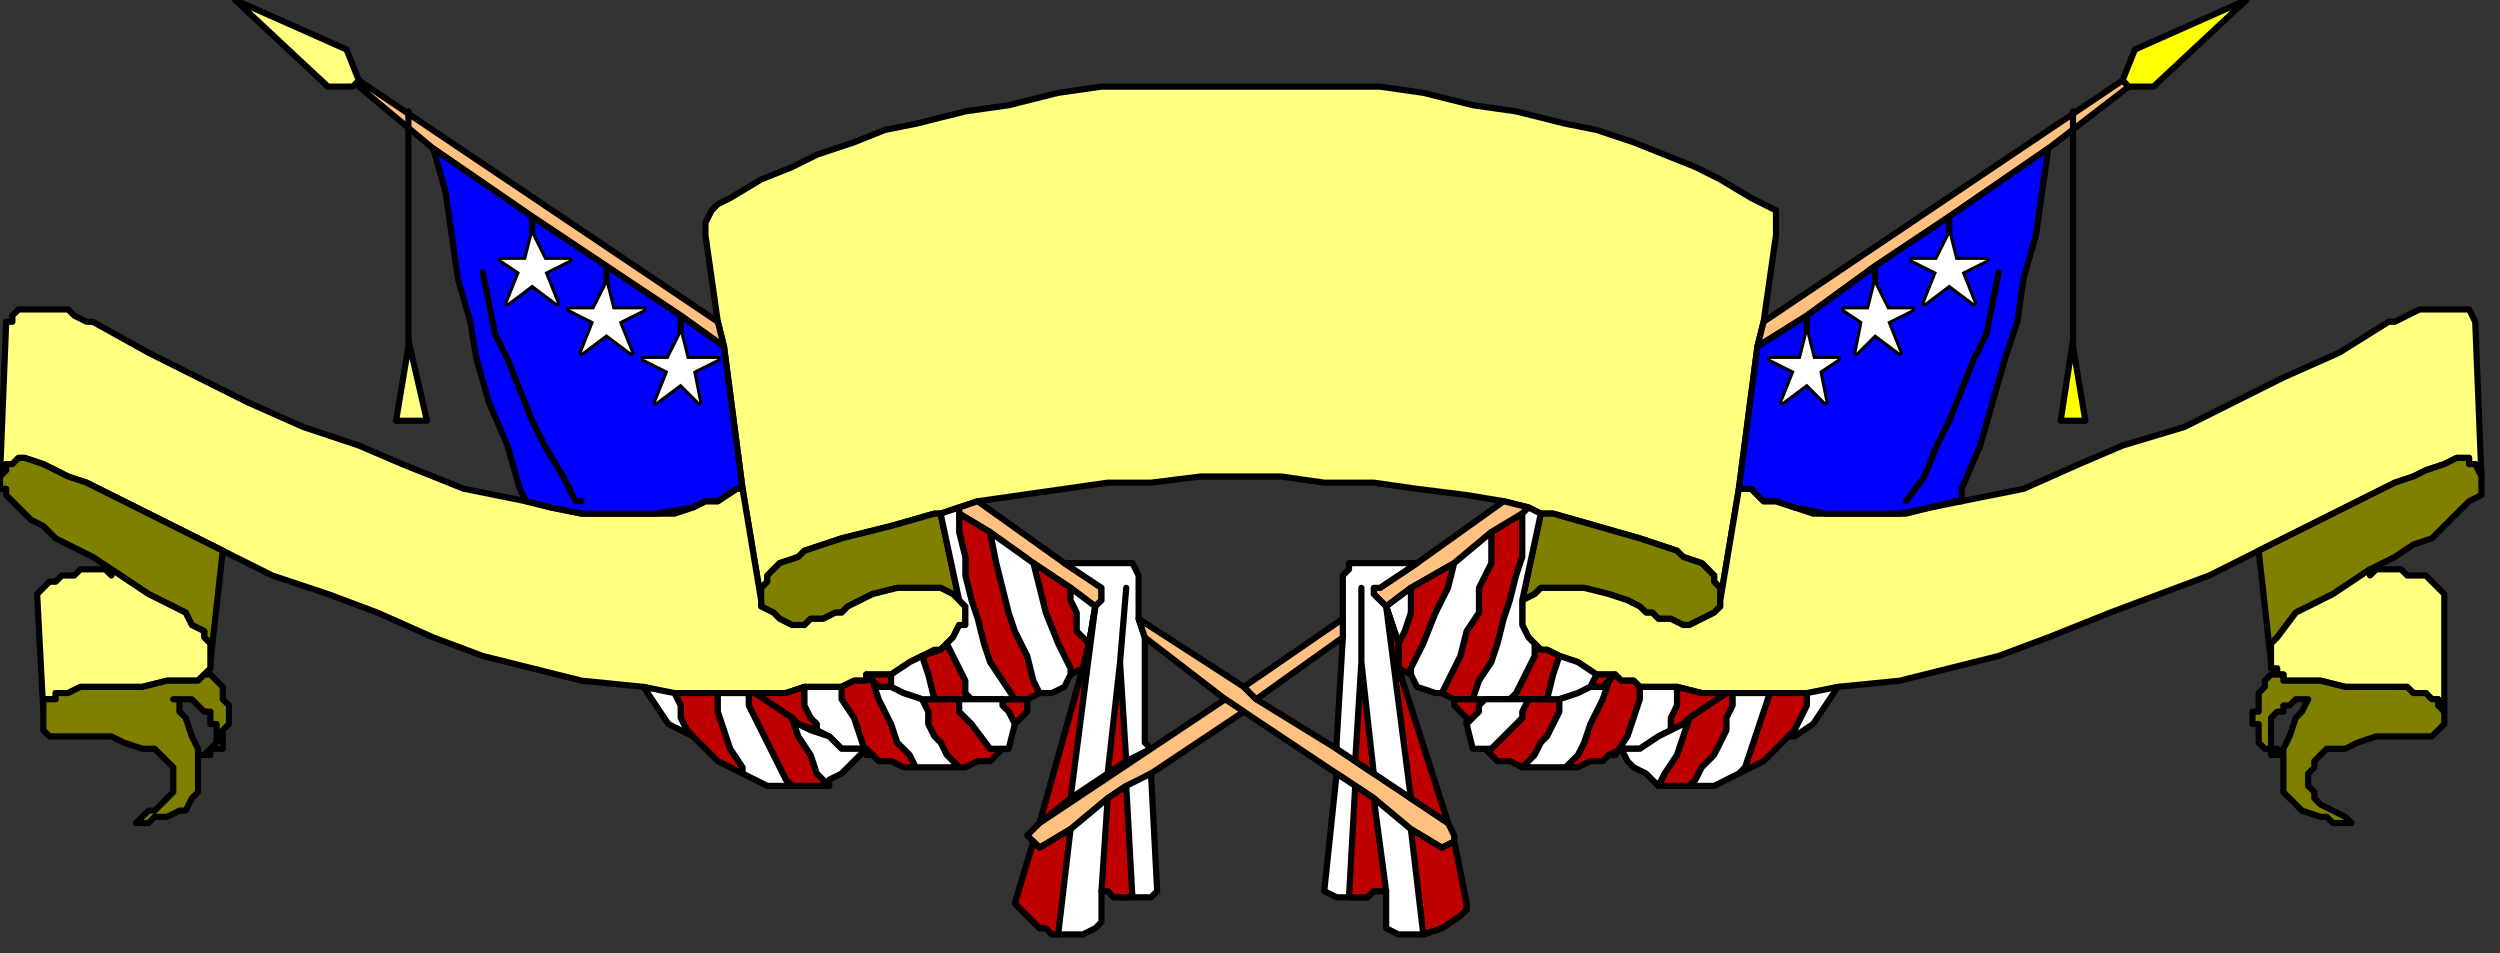 <?xml version="1.0" encoding="UTF-8" standalone="no"?>
<svg
   xmlns:dc="http://purl.org/dc/elements/1.1/"
   xmlns:cc="http://creativecommons.org/ns#"
   xmlns:rdf="http://www.w3.org/1999/02/22-rdf-syntax-ns#"
   xmlns:svg="http://www.w3.org/2000/svg"
   xmlns="http://www.w3.org/2000/svg"
   xmlns:sodipodi="http://sodipodi.sourceforge.net/DTD/sodipodi-0.dtd"
   xmlns:inkscape="http://www.inkscape.org/namespaces/inkscape"
   version="1.0"
   width="106.892mm"
   height="40.746mm"
   id="svg177"
   sodipodi:docname="BANNR007.WMF">
  <rect width="100%" height="100%" fill="#333333" stroke="none"/>
  <sodipodi:namedview
     pagecolor="#ffffff"
     bordercolor="#666666"
     borderopacity="1"
     objecttolerance="10"
     gridtolerance="10"
     guidetolerance="10"
     inkscape:pageopacity="0"
     inkscape:pageshadow="2"
     inkscape:window-width="640"
     inkscape:window-height="480"
     id="namedview179" />
  <defs
     id="defs3">
    <pattern
       id="WMFhbasepattern"
       patternUnits="userSpaceOnUse"
       width="6"
       height="6"
       x="0"
       y="0" />
  </defs>
  <path
     style="fill:#ffff80;fill-rule:evenodd;fill-opacity:1;stroke:#000000;stroke-width:1px;stroke-linecap:round;stroke-linejoin:round;stroke-miterlimit:4;stroke-dasharray:none;stroke-opacity:1;"
     d="  M 207,14   L 215,14   L 223,14   L 230,15   L 238,17   L 245,18   L 253,20   L 258,21   L 264,23   L 269,25   L 274,27   L 278,29   L 283,32   L 285,33   L 287,34   L 287,36   L 287,37   L 287,38   L 285,52   L 284,56   L 281,79   L 278,97   L 278,95   L 277,94   L 277,93   L 275,91   L 272,90   L 271,89   L 265,87   L 258,85   L 251,83   L 249,83   L 247,82   L 243,81   L 237,80   L 229,79   L 222,78   L 214,78   L 207,77   L 194,77   L 186,78   L 179,78   L 172,79   L 165,80   L 158,81   L 155,82   L 152,83   L 151,83   L 144,85   L 136,87   L 130,89   L 129,90   L 126,91   L 124,93   L 124,94   L 123,95   L 123,96   L 123,97   L 120,79   L 117,56   L 116,52   L 114,38   L 114,37   L 114,36   L 115,34   L 116,33   L 118,32   L 123,29   L 128,27   L 132,25   L 138,23   L 143,21   L 148,20   L 156,18   L 163,17   L 171,15   L 178,14   L 186,14   L 193,14   L 207,14  z "
     id="path5" />
  <path
     style="fill:#808000;fill-rule:evenodd;fill-opacity:1;stroke:#000000;stroke-width:1px;stroke-linecap:round;stroke-linejoin:round;stroke-miterlimit:4;stroke-dasharray:none;stroke-opacity:1;"
     d="  M 155,97   L 152,83   L 151,83   L 144,85   L 136,87   L 130,89   L 129,90   L 126,91   L 124,93   L 124,94   L 123,95   L 123,96   L 123,97   L 123,98   L 125,99   L 126,100   L 126,100   L 128,101   L 130,101   L 131,100   L 133,100   L 135,99   L 136,99   L 137,98   L 139,97   L 141,96   L 145,95   L 149,95   L 150,95   L 152,95   L 154,96   L 155,97   L 155,97  z "
     id="path7" />
  <path
     style="fill:#808000;fill-rule:evenodd;fill-opacity:1;stroke:#000000;stroke-width:1px;stroke-linecap:round;stroke-linejoin:round;stroke-miterlimit:4;stroke-dasharray:none;stroke-opacity:1;"
     d="  M 246,97   L 249,83   L 251,83   L 258,85   L 265,87   L 271,89   L 272,90   L 275,91   L 277,93   L 277,94   L 278,95   L 278,97   L 278,98   L 277,99   L 277,99   L 275,100   L 275,100   L 273,101   L 272,101   L 270,100   L 268,100   L 267,99   L 266,99   L 265,98   L 263,97   L 260,96   L 256,95   L 252,95   L 251,95   L 249,95   L 248,96   L 246,97  z "
     id="path9" />
  <path
     style="fill:#ffff80;fill-rule:evenodd;fill-opacity:1;stroke:#000000;stroke-width:1px;stroke-linecap:round;stroke-linejoin:round;stroke-miterlimit:4;stroke-dasharray:none;stroke-opacity:1;"
     d="  M 1,76   L 1,75   L 2,75   L 3,74   L 4,74   L 7,75   L 9,76   L 11,77   L 14,78   L 36,89   L 44,93   L 53,96   L 61,99   L 70,103   L 78,106   L 86,108   L 94,110   L 104,111   L 108,112   L 112,112   L 122,112   L 127,112   L 130,111   L 136,111   L 138,110   L 140,110   L 140,109   L 142,109   L 144,109   L 147,107   L 149,106   L 151,105   L 152,105   L 152,105   L 154,103   L 155,101   L 156,101   L 156,98   L 155,97   L 155,97   L 154,96   L 152,95   L 150,95   L 149,95   L 145,95   L 141,96   L 139,97   L 137,98   L 136,99   L 135,99   L 133,100   L 131,100   L 130,101   L 128,101   L 126,100   L 126,100   L 125,99   L 123,98   L 123,97   L 120,79   L 119,79   L 116,81   L 114,81   L 112,82   L 109,83   L 94,83   L 89,82   L 85,81   L 75,79   L 65,75   L 58,72   L 49,69   L 40,65   L 32,61   L 24,57   L 15,52   L 14,52   L 12,51   L 11,50   L 9,50   L 3,50   L 3,50   L 2,51   L 2,52   L 1,52   L 0,77   L 1,76  z "
     id="path11" />
  <path
     style="fill:#ffff80;fill-rule:evenodd;fill-opacity:1;stroke:#000000;stroke-width:1px;stroke-linecap:round;stroke-linejoin:round;stroke-miterlimit:4;stroke-dasharray:none;stroke-opacity:1;"
     d="  M 401,76   L 400,75   L 399,75   L 399,74   L 397,74   L 395,75   L 392,76   L 390,77   L 387,78   L 365,89   L 357,93   L 349,96   L 341,99   L 331,103   L 323,106   L 315,108   L 307,110   L 297,111   L 293,112   L 290,112   L 279,112   L 275,112   L 271,111   L 265,111   L 264,110   L 262,110   L 261,109   L 259,109   L 258,109   L 255,107   L 252,106   L 250,105   L 250,105   L 249,105   L 247,103   L 246,101   L 246,101   L 246,98   L 246,97   L 248,96   L 249,95   L 251,95   L 252,95   L 256,95   L 260,96   L 263,97   L 265,98   L 266,99   L 267,99   L 268,100   L 270,100   L 272,101   L 273,101   L 275,100   L 275,100   L 277,99   L 277,99   L 278,98   L 278,97   L 281,79   L 283,79   L 285,81   L 287,81   L 290,82   L 293,83   L 308,83   L 312,82   L 317,81   L 327,79   L 336,75   L 343,72   L 353,69   L 361,65   L 369,61   L 378,57   L 386,52   L 387,52   L 389,51   L 391,50   L 393,50   L 398,50   L 399,50   L 400,52   L 400,52   L 401,77   L 401,76  z "
     id="path13" />
  <path
     style="fill:#808000;fill-rule:evenodd;fill-opacity:1;stroke:#000000;stroke-width:1px;stroke-linecap:round;stroke-linejoin:round;stroke-miterlimit:4;stroke-dasharray:none;stroke-opacity:1;"
     d="  M 36,89   L 14,78   L 11,77   L 9,76   L 7,75   L 4,74   L 3,74   L 2,75   L 1,75   L 1,76   L 0,77   L 0,79   L 1,79   L 1,80   L 2,81   L 4,83   L 5,84   L 7,85   L 9,87   L 11,88   L 15,90   L 18,92   L 24,96   L 30,99   L 31,101   L 33,102   L 33,103   L 34,104   L 34,107   L 36,89  z "
     id="path15" />
  <path
     style="fill:#808000;fill-rule:evenodd;fill-opacity:1;stroke:#000000;stroke-width:1px;stroke-linecap:round;stroke-linejoin:round;stroke-miterlimit:4;stroke-dasharray:none;stroke-opacity:1;"
     d="  M 365,89   L 387,78   L 390,77   L 392,76   L 395,75   L 397,74   L 399,74   L 399,75   L 400,75   L 401,77   L 401,79   L 401,79   L 401,80   L 399,81   L 397,83   L 396,84   L 395,85   L 393,87   L 390,88   L 387,90   L 383,92   L 377,96   L 371,99   L 368,103   L 368,103   L 367,104   L 367,107   L 365,89  z "
     id="path17" />
  <path
     style="fill:#ffff80;fill-rule:evenodd;fill-opacity:1;stroke:#000000;stroke-width:1px;stroke-linecap:round;stroke-linejoin:round;stroke-miterlimit:4;stroke-dasharray:none;stroke-opacity:1;"
     d="  M 34,107   L 34,104   L 33,103   L 33,102   L 31,101   L 30,99   L 24,96   L 18,92   L 18,93   L 17,92   L 16,92   L 15,92   L 13,92   L 12,93   L 11,93   L 10,93   L 9,94   L 8,94   L 7,95   L 7,95   L 6,96   L 7,115   L 7,115   L 7,114   L 7,113   L 8,113   L 9,113   L 9,112   L 11,112   L 13,111   L 15,111   L 17,111   L 23,111   L 27,110   L 31,110   L 31,110   L 32,110   L 33,109   L 33,109   L 34,108   L 34,108   L 34,107  z "
     id="path19" />
  <path
     style="fill:#ffff80;fill-rule:evenodd;fill-opacity:1;stroke:#000000;stroke-width:1px;stroke-linecap:round;stroke-linejoin:round;stroke-miterlimit:4;stroke-dasharray:none;stroke-opacity:1;"
     d="  M 367,107   L 367,104   L 368,103   L 368,103   L 371,99   L 377,96   L 383,92   L 383,93   L 384,92   L 385,92   L 387,92   L 388,92   L 389,93   L 391,93   L 392,93   L 393,94   L 393,94   L 395,96   L 395,96   L 395,115   L 395,115   L 394,114   L 394,113   L 393,113   L 393,113   L 392,112   L 390,112   L 389,111   L 387,111   L 385,111   L 379,111   L 375,110   L 371,110   L 370,110   L 369,110   L 369,109   L 368,109   L 368,108   L 367,108   L 367,107  z "
     id="path21" />
  <path
     style="fill:#808000;fill-rule:evenodd;fill-opacity:1;stroke:#000000;stroke-width:1px;stroke-linecap:round;stroke-linejoin:round;stroke-miterlimit:4;stroke-dasharray:none;stroke-opacity:1;"
     d="  M 7,115   L 7,115   L 7,114   L 7,113   L 8,113   L 9,113   L 9,112   L 11,112   L 13,111   L 15,111   L 17,111   L 23,111   L 27,110   L 31,110   L 31,110   L 32,110   L 33,109   L 33,109   L 33,109   L 34,109   L 34,109   L 35,110   L 36,111   L 36,112   L 36,113   L 37,114   L 37,117   L 36,118   L 36,119   L 36,120   L 36,121   L 35,121   L 34,121   L 34,122   L 33,122   L 32,122   L 33,122   L 34,121   L 34,121   L 35,120   L 35,117   L 34,117   L 34,116   L 34,115   L 33,115   L 32,114   L 32,114   L 31,113   L 30,113   L 28,113   L 29,113   L 29,115   L 30,116   L 31,119   L 32,121   L 32,122   L 32,123   L 32,127   L 32,127   L 32,128   L 31,129   L 31,129   L 30,131   L 29,131   L 27,132   L 25,132   L 24,133   L 22,133   L 23,132   L 24,131   L 25,131   L 26,130   L 28,128   L 28,127   L 28,127   L 28,125   L 28,125   L 28,125   L 28,124   L 27,123   L 26,122   L 25,121   L 23,121   L 20,120   L 18,119   L 15,119   L 9,119   L 9,119   L 8,119   L 7,118   L 7,118   L 7,117   L 7,115  z "
     id="path23" />
  <path
     style="fill:#808000;fill-rule:evenodd;fill-opacity:1;stroke:#000000;stroke-width:1px;stroke-linecap:round;stroke-linejoin:round;stroke-miterlimit:4;stroke-dasharray:none;stroke-opacity:1;"
     d="  M 395,115   L 395,115   L 394,114   L 394,113   L 393,113   L 393,113   L 392,112   L 390,112   L 389,111   L 387,111   L 385,111   L 379,111   L 375,110   L 371,110   L 370,110   L 369,110   L 369,109   L 368,109   L 367,109   L 366,110   L 366,111   L 365,112   L 365,113   L 365,115   L 364,115   L 364,117   L 365,117   L 365,118   L 365,119   L 365,120   L 366,121   L 366,121   L 367,121   L 367,122   L 368,122   L 369,122   L 369,122   L 368,121   L 367,121   L 367,120   L 367,117   L 367,117   L 367,116   L 368,115   L 369,115   L 369,114   L 370,114   L 371,113   L 371,113   L 373,113   L 373,113   L 372,115   L 371,116   L 370,119   L 369,121   L 369,128   L 370,129   L 372,131   L 375,132   L 376,132   L 377,133   L 380,133   L 379,132   L 377,131   L 377,131   L 375,130   L 374,129   L 374,128   L 373,127   L 373,125   L 374,124   L 374,123   L 375,122   L 376,121   L 377,121   L 379,121   L 381,120   L 384,119   L 386,119   L 392,119   L 393,119   L 393,119   L 394,118   L 395,117   L 395,115  z "
     id="path25" />
  <path
     style="fill:#ffff80;fill-rule:evenodd;fill-opacity:1;stroke:#000000;stroke-width:1px;stroke-linecap:round;stroke-linejoin:round;stroke-miterlimit:4;stroke-dasharray:none;stroke-opacity:1;"
     d="  M 57,14   L 53,14   L 38,0   L 56,8   L 58,13   L 57,14  z "
     id="path27" />
  <path
     style="fill:#ffc080;fill-rule:evenodd;fill-opacity:1;stroke:#000000;stroke-width:1px;stroke-linecap:round;stroke-linejoin:round;stroke-miterlimit:4;stroke-dasharray:none;stroke-opacity:1;"
     d="  M 116,52   L 58,13   L 58,14   L 70,24   L 86,35   L 98,43   L 110,51   L 117,56   L 116,52  z "
     id="path29" />
  <path
     style="fill:none;stroke:#000000;stroke-width:1px;stroke-linecap:round;stroke-linejoin:round;stroke-miterlimit:4;stroke-dasharray:none;stroke-opacity:1;"
     d="  M 66,55   L 66,18  "
     id="path31" />
  <path
     style="fill:#ffff80;fill-rule:evenodd;fill-opacity:1;stroke:#000000;stroke-width:1px;stroke-linecap:round;stroke-linejoin:round;stroke-miterlimit:4;stroke-dasharray:none;stroke-opacity:1;"
     d="  M 66,55   L 69,68   L 64,68   L 66,56   L 66,55  z "
     id="path33" />
  <path
     style="fill:#0000ff;fill-rule:evenodd;fill-opacity:1;stroke:#000000;stroke-width:1px;stroke-linecap:round;stroke-linejoin:round;stroke-miterlimit:4;stroke-dasharray:none;stroke-opacity:1;"
     d="  M 117,56   L 110,51   L 110,54   L 111,58   L 116,58   L 112,60   L 113,65   L 110,62   L 106,65   L 108,60   L 104,58   L 108,58   L 110,54   L 110,51   L 98,43   L 98,46   L 99,50   L 104,50   L 100,52   L 102,57   L 98,54   L 94,57   L 96,52   L 92,50   L 96,50   L 98,46   L 98,43   L 86,35   L 86,38   L 88,42   L 92,42   L 88,44   L 90,49   L 86,46   L 82,49   L 84,44   L 81,42   L 85,42   L 86,38   L 86,35   L 70,24   L 72,31   L 73,38   L 74,45   L 76,52   L 77,58   L 79,65   L 82,72   L 84,79   L 85,81   L 85,81   L 89,82   L 94,83   L 106,83   L 112,82   L 114,81   L 116,81   L 119,79   L 120,79   L 117,56  z "
     id="path35" />
  <path
     style="fill:none;stroke:#000000;stroke-width:1px;stroke-linecap:round;stroke-linejoin:round;stroke-miterlimit:4;stroke-dasharray:none;stroke-opacity:1;"
     d="  M 78,44   L 79,49   L 80,54   L 82,58   L 84,63   L 86,68   L 88,72   L 91,77   L 93,81   L 94,81  "
     id="path37" />
  <path
     style="fill:#ffffff;fill-rule:evenodd;fill-opacity:1;stroke:none;"
     d="  M 110,62   L 113,65   L 112,60   L 116,58   L 111,58   L 110,54   L 108,58   L 104,58   L 108,60   L 106,65   L 110,62  z "
     id="path39" />
  <path
     style="fill:#ffffff;fill-rule:evenodd;fill-opacity:1;stroke:none;"
     d="  M 98,54   L 102,57   L 100,52   L 104,50   L 99,50   L 98,46   L 96,50   L 92,50   L 96,52   L 94,57   L 98,54  z "
     id="path41" />
  <path
     style="fill:#ffffff;fill-rule:evenodd;fill-opacity:1;stroke:none;"
     d="  M 86,46   L 90,49   L 88,44   L 92,42   L 88,42   L 86,38   L 85,42   L 81,42   L 84,44   L 82,49   L 86,46  z "
     id="path43" />
  <path
     style="fill:#ffc080;fill-rule:evenodd;fill-opacity:1;stroke:#000000;stroke-width:1px;stroke-linecap:round;stroke-linejoin:round;stroke-miterlimit:4;stroke-dasharray:none;stroke-opacity:1;"
     d="  M 178,95   L 172,91   L 158,81   L 155,82   L 155,83   L 160,86   L 167,91   L 173,95   L 177,98   L 178,97   L 178,95  z "
     id="path45" />
  <path
     style="fill:#bf0000;fill-rule:evenodd;fill-opacity:1;stroke:#000000;stroke-width:1px;stroke-linecap:round;stroke-linejoin:round;stroke-miterlimit:4;stroke-dasharray:none;stroke-opacity:1;"
     d="  M 167,91   L 168,95   L 169,99   L 171,104   L 173,108   L 173,109   L 175,108   L 176,104   L 174,102   L 174,99   L 173,97   L 173,95   L 167,91  z "
     id="path47" />
  <path
     style="fill:#bf0000;fill-rule:evenodd;fill-opacity:1;stroke:#000000;stroke-width:1px;stroke-linecap:round;stroke-linejoin:round;stroke-miterlimit:4;stroke-dasharray:none;stroke-opacity:1;"
     d="  M 162,110   L 160,107   L 159,104   L 158,100   L 157,97   L 156,93   L 156,90   L 155,86   L 155,83   L 160,86   L 161,91   L 162,95   L 163,99   L 164,102   L 166,106   L 167,110   L 168,112   L 166,113   L 164,113   L 162,110  z "
     id="path49" />
  <path
     style="fill:#bf0000;fill-rule:evenodd;fill-opacity:1;stroke:#000000;stroke-width:1px;stroke-linecap:round;stroke-linejoin:round;stroke-miterlimit:4;stroke-dasharray:none;stroke-opacity:1;"
     d="  M 153,104   L 152,105   L 152,105   L 149,106   L 150,109   L 151,113   L 152,113   L 157,113   L 156,112   L 156,110   L 155,108   L 154,106   L 153,104  z "
     id="path51" />
  <path
     style="fill:#bf0000;fill-rule:evenodd;fill-opacity:1;stroke:#000000;stroke-width:1px;stroke-linecap:round;stroke-linejoin:round;stroke-miterlimit:4;stroke-dasharray:none;stroke-opacity:1;"
     d="  M 144,111   L 142,111   L 141,110   L 140,109   L 142,109   L 144,109   L 144,111  z "
     id="path53" />
  <path
     style="fill:#bf0000;fill-rule:evenodd;fill-opacity:1;stroke:#000000;stroke-width:1px;stroke-linecap:round;stroke-linejoin:round;stroke-miterlimit:4;stroke-dasharray:none;stroke-opacity:1;"
     d="  M 155,124   L 153,122   L 152,120   L 151,119   L 150,117   L 150,115   L 149,113   L 151,113   L 152,113   L 155,113   L 155,115   L 156,116   L 157,117   L 160,121   L 162,121   L 161,122   L 160,123   L 158,123   L 156,124   L 155,124  z "
     id="path55" />
  <path
     style="fill:#bf0000;fill-rule:evenodd;fill-opacity:1;stroke:#000000;stroke-width:1px;stroke-linecap:round;stroke-linejoin:round;stroke-miterlimit:4;stroke-dasharray:none;stroke-opacity:1;"
     d="  M 141,122   L 142,123   L 144,123   L 146,124   L 148,124   L 147,122   L 145,120   L 144,117   L 143,115   L 142,113   L 141,110   L 140,109   L 140,110   L 138,110   L 136,111   L 136,113   L 138,116   L 139,119   L 140,122   L 141,122  z "
     id="path57" />
  <path
     style="fill:#bf0000;fill-rule:evenodd;fill-opacity:1;stroke:#000000;stroke-width:1px;stroke-linecap:round;stroke-linejoin:round;stroke-miterlimit:4;stroke-dasharray:none;stroke-opacity:1;"
     d="  M 132,118   L 129,117   L 128,116   L 122,112   L 127,112   L 130,111   L 130,114   L 131,116   L 132,117   L 132,118  z "
     id="path59" />
  <path
     style="fill:#bf0000;fill-rule:evenodd;fill-opacity:1;stroke:#000000;stroke-width:1px;stroke-linecap:round;stroke-linejoin:round;stroke-miterlimit:4;stroke-dasharray:none;stroke-opacity:1;"
     d="  M 134,127   L 133,127   L 128,127   L 127,126   L 126,124   L 125,122   L 124,120   L 123,118   L 122,116   L 121,114   L 121,112   L 122,112   L 128,116   L 129,119   L 131,122   L 132,125   L 134,127  z "
     id="path61" />
  <path
     style="fill:#bf0000;fill-rule:evenodd;fill-opacity:1;stroke:#000000;stroke-width:1px;stroke-linecap:round;stroke-linejoin:round;stroke-miterlimit:4;stroke-dasharray:none;stroke-opacity:1;"
     d="  M 109,112   L 110,114   L 110,116   L 111,118   L 112,119   L 116,123   L 120,125   L 120,124   L 118,121   L 116,115   L 116,112   L 109,112  z "
     id="path63" />
  <path
     style="fill:#bf0000;fill-rule:evenodd;fill-opacity:1;stroke:#000000;stroke-width:1px;stroke-linecap:round;stroke-linejoin:round;stroke-miterlimit:4;stroke-dasharray:none;stroke-opacity:1;"
     d="  M 166,113   L 164,113   L 162,113   L 162,114   L 163,115   L 164,117   L 164,117   L 165,116   L 166,115   L 166,114   L 166,113  z "
     id="path65" />
  <path
     style="fill:#ffffff;fill-rule:evenodd;fill-opacity:1;stroke:#000000;stroke-width:1px;stroke-linecap:round;stroke-linejoin:round;stroke-miterlimit:4;stroke-dasharray:none;stroke-opacity:1;"
     d="  M 176,104   L 177,98   L 173,95   L 173,97   L 174,99   L 174,102   L 176,104  z "
     id="path67" />
  <path
     style="fill:#ffffff;fill-rule:evenodd;fill-opacity:1;stroke:#000000;stroke-width:1px;stroke-linecap:round;stroke-linejoin:round;stroke-miterlimit:4;stroke-dasharray:none;stroke-opacity:1;"
     d="  M 168,112   L 170,112   L 172,111   L 173,109   L 173,108   L 171,104   L 169,99   L 168,95   L 167,91   L 160,86   L 161,91   L 162,95   L 163,99   L 164,102   L 166,106   L 167,110   L 168,112  z "
     id="path69" />
  <path
     style="fill:#ffffff;fill-rule:evenodd;fill-opacity:1;stroke:#000000;stroke-width:1px;stroke-linecap:round;stroke-linejoin:round;stroke-miterlimit:4;stroke-dasharray:none;stroke-opacity:1;"
     d="  M 153,104   L 154,103   L 155,101   L 156,101   L 156,98   L 155,97   L 152,83   L 155,82   L 155,86   L 156,90   L 156,93   L 157,97   L 158,100   L 159,104   L 160,107   L 162,110   L 164,113   L 162,113   L 157,113   L 156,112   L 156,110   L 155,108   L 154,106   L 153,104  z "
     id="path71" />
  <path
     style="fill:#ffffff;fill-rule:evenodd;fill-opacity:1;stroke:#000000;stroke-width:1px;stroke-linecap:round;stroke-linejoin:round;stroke-miterlimit:4;stroke-dasharray:none;stroke-opacity:1;"
     d="  M 149,113   L 146,112   L 144,111   L 144,109   L 147,107   L 149,106   L 150,109   L 151,113   L 149,113  z "
     id="path73" />
  <path
     style="fill:#ffffff;fill-rule:evenodd;fill-opacity:1;stroke:#000000;stroke-width:1px;stroke-linecap:round;stroke-linejoin:round;stroke-miterlimit:4;stroke-dasharray:none;stroke-opacity:1;"
     d="  M 162,121   L 160,121   L 157,117   L 156,116   L 155,115   L 155,113   L 162,113   L 162,114   L 163,115   L 164,117   L 164,117   L 163,121   L 162,121  z "
     id="path75" />
  <path
     style="fill:#ffffff;fill-rule:evenodd;fill-opacity:1;stroke:#000000;stroke-width:1px;stroke-linecap:round;stroke-linejoin:round;stroke-miterlimit:4;stroke-dasharray:none;stroke-opacity:1;"
     d="  M 147,122   L 145,120   L 144,117   L 143,115   L 142,113   L 141,110   L 142,111   L 144,111   L 146,112   L 149,113   L 150,115   L 150,117   L 151,119   L 152,120   L 153,122   L 155,124   L 148,124   L 147,122  z "
     id="path77" />
  <path
     style="fill:#ffffff;fill-rule:evenodd;fill-opacity:1;stroke:#000000;stroke-width:1px;stroke-linecap:round;stroke-linejoin:round;stroke-miterlimit:4;stroke-dasharray:none;stroke-opacity:1;"
     d="  M 141,122   L 140,121   L 136,121   L 134,119   L 132,118   L 132,117   L 131,116   L 130,114   L 130,111   L 136,111   L 136,113   L 138,116   L 139,119   L 140,122   L 141,122  z "
     id="path79" />
  <path
     style="fill:#ffffff;fill-rule:evenodd;fill-opacity:1;stroke:#000000;stroke-width:1px;stroke-linecap:round;stroke-linejoin:round;stroke-miterlimit:4;stroke-dasharray:none;stroke-opacity:1;"
     d="  M 140,121   L 136,121   L 134,119   L 131,118   L 129,117   L 128,116   L 129,119   L 131,122   L 132,125   L 134,127   L 134,126   L 136,125   L 137,124   L 138,123   L 140,121  z "
     id="path81" />
  <path
     style="fill:#ffffff;fill-rule:evenodd;fill-opacity:1;stroke:#000000;stroke-width:1px;stroke-linecap:round;stroke-linejoin:round;stroke-miterlimit:4;stroke-dasharray:none;stroke-opacity:1;"
     d="  M 121,112   L 116,112   L 116,115   L 118,121   L 120,124   L 120,125   L 122,126   L 124,127   L 127,127   L 128,127   L 127,126   L 126,124   L 125,122   L 124,120   L 123,118   L 122,116   L 121,114   L 121,112  z "
     id="path83" />
  <path
     style="fill:#ffffff;fill-rule:evenodd;fill-opacity:1;stroke:#000000;stroke-width:1px;stroke-linecap:round;stroke-linejoin:round;stroke-miterlimit:4;stroke-dasharray:none;stroke-opacity:1;"
     d="  M 112,119   L 108,117   L 106,114   L 104,111   L 109,112   L 110,114   L 110,116   L 111,118   L 112,119  z "
     id="path85" />
  <path
     style="fill:#ffff00;fill-rule:evenodd;fill-opacity:1;stroke:#000000;stroke-width:1px;stroke-linecap:round;stroke-linejoin:round;stroke-miterlimit:4;stroke-dasharray:none;stroke-opacity:1;"
     d="  M 344,14   L 348,14   L 363,0   L 345,8   L 343,13   L 344,14  z "
     id="path87" />
  <path
     style="fill:#ffc080;fill-rule:evenodd;fill-opacity:1;stroke:#000000;stroke-width:1px;stroke-linecap:round;stroke-linejoin:round;stroke-miterlimit:4;stroke-dasharray:none;stroke-opacity:1;"
     d="  M 285,52   L 343,13   L 344,14   L 331,24   L 315,35   L 303,43   L 292,51   L 284,56   L 285,52  z "
     id="path89" />
  <path
     style="fill:none;stroke:#000000;stroke-width:1px;stroke-linecap:round;stroke-linejoin:round;stroke-miterlimit:4;stroke-dasharray:none;stroke-opacity:1;"
     d="  M 335,55   L 335,18  "
     id="path91" />
  <path
     style="fill:#ffff00;fill-rule:evenodd;fill-opacity:1;stroke:#000000;stroke-width:1px;stroke-linecap:round;stroke-linejoin:round;stroke-miterlimit:4;stroke-dasharray:none;stroke-opacity:1;"
     d="  M 335,55   L 333,68   L 337,68   L 335,56   L 335,55  z "
     id="path93" />
  <path
     style="fill:#0000ff;fill-rule:evenodd;fill-opacity:1;stroke:#000000;stroke-width:1px;stroke-linecap:round;stroke-linejoin:round;stroke-miterlimit:4;stroke-dasharray:none;stroke-opacity:1;"
     d="  M 284,56   L 292,51   L 292,54   L 291,58   L 286,58   L 290,60   L 288,65   L 292,62   L 295,65   L 294,60   L 297,58   L 293,58   L 292,54   L 292,51   L 303,43   L 303,46   L 302,50   L 298,50   L 301,52   L 300,57   L 303,54   L 307,57   L 305,52   L 309,50   L 305,50   L 303,46   L 303,43   L 315,35   L 315,38   L 313,42   L 309,42   L 313,44   L 311,49   L 315,46   L 319,49   L 317,44   L 321,42   L 316,42   L 315,38   L 315,35   L 331,24   L 330,31   L 329,38   L 327,45   L 326,52   L 324,58   L 322,65   L 320,72   L 317,79   L 317,81   L 316,81   L 312,82   L 307,83   L 295,83   L 290,82   L 287,81   L 285,81   L 283,79   L 281,79   L 284,56  z "
     id="path95" />
  <path
     style="fill:none;stroke:#000000;stroke-width:1px;stroke-linecap:round;stroke-linejoin:round;stroke-miterlimit:4;stroke-dasharray:none;stroke-opacity:1;"
     d="  M 323,44   L 322,49   L 321,54   L 319,58   L 317,63   L 315,68   L 313,72   L 311,77   L 308,81   L 308,81  "
     id="path97" />
  <path
     style="fill:#ffffff;fill-rule:evenodd;fill-opacity:1;stroke:none;"
     d="  M 292,62   L 288,65   L 290,60   L 286,58   L 291,58   L 292,54   L 293,58   L 297,58   L 294,60   L 295,65   L 292,62  z "
     id="path99" />
  <path
     style="fill:#ffffff;fill-rule:evenodd;fill-opacity:1;stroke:none;"
     d="  M 303,54   L 300,57   L 301,52   L 298,50   L 302,50   L 303,46   L 305,50   L 309,50   L 305,52   L 307,57   L 303,54  z "
     id="path101" />
  <path
     style="fill:#ffffff;fill-rule:evenodd;fill-opacity:1;stroke:none;"
     d="  M 315,46   L 311,49   L 313,44   L 309,42   L 313,42   L 315,38   L 316,42   L 321,42   L 317,44   L 319,49   L 315,46  z "
     id="path103" />
  <path
     style="fill:#ffc080;fill-rule:evenodd;fill-opacity:1;stroke:#000000;stroke-width:1px;stroke-linecap:round;stroke-linejoin:round;stroke-miterlimit:4;stroke-dasharray:none;stroke-opacity:1;"
     d="  M 223,95   L 229,91   L 243,81   L 247,82   L 246,83   L 241,86   L 235,91   L 228,95   L 224,98   L 224,98   L 223,97   L 223,97   L 222,96   L 222,95   L 223,95   L 223,95  z "
     id="path105" />
  <path
     style="fill:#bf0000;fill-rule:evenodd;fill-opacity:1;stroke:#000000;stroke-width:1px;stroke-linecap:round;stroke-linejoin:round;stroke-miterlimit:4;stroke-dasharray:none;stroke-opacity:1;"
     d="  M 235,91   L 234,95   L 232,99   L 230,104   L 228,108   L 228,109   L 226,108   L 226,104   L 227,102   L 228,99   L 228,97   L 228,95   L 235,91  z "
     id="path107" />
  <path
     style="fill:#bf0000;fill-rule:evenodd;fill-opacity:1;stroke:#000000;stroke-width:1px;stroke-linecap:round;stroke-linejoin:round;stroke-miterlimit:4;stroke-dasharray:none;stroke-opacity:1;"
     d="  M 239,110   L 241,107   L 242,104   L 243,100   L 244,97   L 245,93   L 246,90   L 246,86   L 246,83   L 241,86   L 241,91   L 239,95   L 239,99   L 237,102   L 236,106   L 234,110   L 233,112   L 235,113   L 238,113   L 239,110  z "
     id="path109" />
  <path
     style="fill:#bf0000;fill-rule:evenodd;fill-opacity:1;stroke:#000000;stroke-width:1px;stroke-linecap:round;stroke-linejoin:round;stroke-miterlimit:4;stroke-dasharray:none;stroke-opacity:1;"
     d="  M 248,104   L 249,105   L 250,105   L 252,106   L 251,109   L 250,113   L 249,113   L 244,113   L 245,112   L 246,110   L 247,108   L 248,106   L 248,104  z "
     id="path111" />
  <path
     style="fill:#bf0000;fill-rule:evenodd;fill-opacity:1;stroke:#000000;stroke-width:1px;stroke-linecap:round;stroke-linejoin:round;stroke-miterlimit:4;stroke-dasharray:none;stroke-opacity:1;"
     d="  M 257,111   L 259,111   L 260,110   L 261,109   L 259,109   L 258,109   L 257,111  z "
     id="path113" />
  <path
     style="fill:#bf0000;fill-rule:evenodd;fill-opacity:1;stroke:#000000;stroke-width:1px;stroke-linecap:round;stroke-linejoin:round;stroke-miterlimit:4;stroke-dasharray:none;stroke-opacity:1;"
     d="  M 246,124   L 248,122   L 249,120   L 250,119   L 251,117   L 252,115   L 252,113   L 253,113   L 250,113   L 249,113   L 247,113   L 246,115   L 246,116   L 245,117   L 241,121   L 240,121   L 241,122   L 242,123   L 244,123   L 246,124   L 246,124  z "
     id="path115" />
  <path
     style="fill:#bf0000;fill-rule:evenodd;fill-opacity:1;stroke:#000000;stroke-width:1px;stroke-linecap:round;stroke-linejoin:round;stroke-miterlimit:4;stroke-dasharray:none;stroke-opacity:1;"
     d="  M 260,122   L 259,123   L 257,123   L 255,124   L 253,124   L 255,122   L 256,120   L 257,117   L 258,115   L 259,113   L 260,110   L 261,109   L 262,110   L 264,110   L 265,111   L 265,113   L 264,116   L 263,119   L 261,122   L 260,122  z "
     id="path117" />
  <path
     style="fill:#bf0000;fill-rule:evenodd;fill-opacity:1;stroke:#000000;stroke-width:1px;stroke-linecap:round;stroke-linejoin:round;stroke-miterlimit:4;stroke-dasharray:none;stroke-opacity:1;"
     d="  M 270,118   L 272,117   L 273,116   L 279,112   L 275,112   L 271,111   L 271,114   L 270,116   L 270,117   L 270,118  z "
     id="path119" />
  <path
     style="fill:#bf0000;fill-rule:evenodd;fill-opacity:1;stroke:#000000;stroke-width:1px;stroke-linecap:round;stroke-linejoin:round;stroke-miterlimit:4;stroke-dasharray:none;stroke-opacity:1;"
     d="  M 268,127   L 269,127   L 273,127   L 274,126   L 275,124   L 277,122   L 278,120   L 279,118   L 279,116   L 280,114   L 280,112   L 279,112   L 273,116   L 272,119   L 271,122   L 269,125   L 268,127  z "
     id="path121" />
  <path
     style="fill:#bf0000;fill-rule:evenodd;fill-opacity:1;stroke:#000000;stroke-width:1px;stroke-linecap:round;stroke-linejoin:round;stroke-miterlimit:4;stroke-dasharray:none;stroke-opacity:1;"
     d="  M 292,112   L 292,114   L 291,116   L 290,118   L 289,119   L 285,123   L 281,125   L 282,124   L 283,121   L 285,115   L 286,112   L 292,112  z "
     id="path123" />
  <path
     style="fill:#bf0000;fill-rule:evenodd;fill-opacity:1;stroke:#000000;stroke-width:1px;stroke-linecap:round;stroke-linejoin:round;stroke-miterlimit:4;stroke-dasharray:none;stroke-opacity:1;"
     d="  M 235,113   L 238,113   L 240,113   L 239,114   L 239,115   L 237,117   L 237,117   L 237,116   L 236,115   L 235,114   L 235,113  z "
     id="path125" />
  <path
     style="fill:#ffffff;fill-rule:evenodd;fill-opacity:1;stroke:#000000;stroke-width:1px;stroke-linecap:round;stroke-linejoin:round;stroke-miterlimit:4;stroke-dasharray:none;stroke-opacity:1;"
     d="  M 226,104   L 224,98   L 224,98   L 228,95   L 228,97   L 228,99   L 227,102   L 226,104  z "
     id="path127" />
  <path
     style="fill:#ffffff;fill-rule:evenodd;fill-opacity:1;stroke:#000000;stroke-width:1px;stroke-linecap:round;stroke-linejoin:round;stroke-miterlimit:4;stroke-dasharray:none;stroke-opacity:1;"
     d="  M 233,112   L 232,112   L 229,111   L 228,109   L 228,108   L 230,104   L 232,99   L 234,95   L 235,91   L 241,86   L 241,91   L 239,95   L 239,99   L 237,102   L 236,106   L 234,110   L 233,112  z "
     id="path129" />
  <path
     style="fill:#ffffff;fill-rule:evenodd;fill-opacity:1;stroke:#000000;stroke-width:1px;stroke-linecap:round;stroke-linejoin:round;stroke-miterlimit:4;stroke-dasharray:none;stroke-opacity:1;"
     d="  M 248,104   L 247,103   L 246,101   L 246,101   L 246,98   L 246,97   L 249,83   L 247,82   L 246,83   L 246,86   L 246,90   L 245,93   L 244,97   L 243,100   L 242,104   L 241,107   L 239,110   L 238,113   L 240,113   L 244,113   L 245,112   L 246,110   L 247,108   L 248,106   L 248,104  z "
     id="path131" />
  <path
     style="fill:#ffffff;fill-rule:evenodd;fill-opacity:1;stroke:#000000;stroke-width:1px;stroke-linecap:round;stroke-linejoin:round;stroke-miterlimit:4;stroke-dasharray:none;stroke-opacity:1;"
     d="  M 252,113   L 255,112   L 257,111   L 258,109   L 255,107   L 252,106   L 251,109   L 250,113   L 252,113  z "
     id="path133" />
  <path
     style="fill:#ffffff;fill-rule:evenodd;fill-opacity:1;stroke:#000000;stroke-width:1px;stroke-linecap:round;stroke-linejoin:round;stroke-miterlimit:4;stroke-dasharray:none;stroke-opacity:1;"
     d="  M 240,121   L 241,121   L 245,117   L 246,116   L 246,115   L 247,113   L 240,113   L 239,114   L 239,115   L 237,117   L 237,117   L 238,121   L 240,121  z "
     id="path135" />
  <path
     style="fill:#ffffff;fill-rule:evenodd;fill-opacity:1;stroke:#000000;stroke-width:1px;stroke-linecap:round;stroke-linejoin:round;stroke-miterlimit:4;stroke-dasharray:none;stroke-opacity:1;"
     d="  M 255,122   L 256,120   L 257,117   L 258,115   L 259,113   L 260,110   L 259,111   L 257,111   L 255,112   L 252,113   L 252,115   L 251,117   L 250,119   L 249,120   L 248,122   L 246,124   L 253,124   L 255,122  z "
     id="path137" />
  <path
     style="fill:#ffffff;fill-rule:evenodd;fill-opacity:1;stroke:#000000;stroke-width:1px;stroke-linecap:round;stroke-linejoin:round;stroke-miterlimit:4;stroke-dasharray:none;stroke-opacity:1;"
     d="  M 260,122   L 262,121   L 265,121   L 268,119   L 270,118   L 270,117   L 270,116   L 271,114   L 271,111   L 265,111   L 265,113   L 264,116   L 263,119   L 261,122   L 260,122  z "
     id="path139" />
  <path
     style="fill:#ffffff;fill-rule:evenodd;fill-opacity:1;stroke:#000000;stroke-width:1px;stroke-linecap:round;stroke-linejoin:round;stroke-miterlimit:4;stroke-dasharray:none;stroke-opacity:1;"
     d="  M 262,121   L 265,121   L 268,119   L 270,118   L 272,117   L 273,116   L 272,119   L 271,122   L 269,125   L 268,127   L 267,126   L 266,125   L 264,124   L 263,123   L 262,121  z "
     id="path141" />
  <path
     style="fill:#ffffff;fill-rule:evenodd;fill-opacity:1;stroke:#000000;stroke-width:1px;stroke-linecap:round;stroke-linejoin:round;stroke-miterlimit:4;stroke-dasharray:none;stroke-opacity:1;"
     d="  M 280,112   L 286,112   L 285,115   L 283,121   L 282,124   L 281,125   L 279,126   L 277,127   L 275,127   L 273,127   L 274,126   L 275,124   L 277,122   L 278,120   L 279,118   L 279,116   L 280,114   L 280,112  z "
     id="path143" />
  <path
     style="fill:#ffffff;fill-rule:evenodd;fill-opacity:1;stroke:#000000;stroke-width:1px;stroke-linecap:round;stroke-linejoin:round;stroke-miterlimit:4;stroke-dasharray:none;stroke-opacity:1;"
     d="  M 290,119   L 293,117   L 295,114   L 297,111   L 292,112   L 292,114   L 291,116   L 290,118   L 289,119   L 290,119  z "
     id="path145" />
  <path
     style="fill:#ffffff;fill-rule:evenodd;fill-opacity:1;stroke:#000000;stroke-width:1px;stroke-linecap:round;stroke-linejoin:round;stroke-miterlimit:4;stroke-dasharray:none;stroke-opacity:1;"
     d="  M 173,129   L 168,133   L 175,108   L 176,104   L 177,98   L 178,97   L 178,95   L 172,91   L 182,91   L 183,91   L 184,93   L 184,100   L 185,103   L 185,120   L 186,121   L 182,123   L 179,125   L 173,129  z "
     id="path147" />
  <path
     style="fill:#bf0000;fill-rule:evenodd;fill-opacity:1;stroke:#000000;stroke-width:1px;stroke-linecap:round;stroke-linejoin:round;stroke-miterlimit:4;stroke-dasharray:none;stroke-opacity:1;"
     d="  M 173,129   L 168,133   L 175,108   L 176,104   L 177,98   L 173,129  z "
     id="path149" />
  <path
     style="fill:#bf0000;fill-rule:evenodd;fill-opacity:1;stroke:#000000;stroke-width:1px;stroke-linecap:round;stroke-linejoin:round;stroke-miterlimit:4;stroke-dasharray:none;stroke-opacity:1;"
     d="  M 179,125   L 181,107   L 182,95   L 181,107   L 182,123   L 179,125  z "
     id="path151" />
  <path
     style="fill:#ffc080;fill-rule:evenodd;fill-opacity:1;stroke:#000000;stroke-width:1px;stroke-linecap:round;stroke-linejoin:round;stroke-miterlimit:4;stroke-dasharray:none;stroke-opacity:1;"
     d="  M 203,113   L 216,121   L 219,123   L 222,125   L 228,129   L 234,133   L 235,135   L 235,136   L 233,137   L 228,134   L 222,129   L 219,127   L 216,125   L 201,115   L 198,113   L 185,103   L 184,100   L 201,111   L 203,113  z "
     id="path153" />
  <path
     style="fill:#ffffff;fill-rule:evenodd;fill-opacity:1;stroke:#000000;stroke-width:1px;stroke-linecap:round;stroke-linejoin:round;stroke-miterlimit:4;stroke-dasharray:none;stroke-opacity:1;"
     d="  M 228,129   L 234,133   L 226,108   L 226,104   L 224,98   L 223,97   L 223,97   L 222,96   L 222,95   L 223,95   L 223,95   L 229,91   L 219,91   L 218,91   L 218,92   L 217,93   L 217,94   L 217,103   L 216,120   L 216,121   L 219,123   L 222,125   L 228,129  z "
     id="path155" />
  <path
     style="fill:#bf0000;fill-rule:evenodd;fill-opacity:1;stroke:#000000;stroke-width:1px;stroke-linecap:round;stroke-linejoin:round;stroke-miterlimit:4;stroke-dasharray:none;stroke-opacity:1;"
     d="  M 228,129   L 234,133   L 226,108   L 226,104   L 224,98   L 228,129  z "
     id="path157" />
  <path
     style="fill:#ffc080;fill-rule:evenodd;fill-opacity:1;stroke:#000000;stroke-width:1px;stroke-linecap:round;stroke-linejoin:round;stroke-miterlimit:4;stroke-dasharray:none;stroke-opacity:1;"
     d="  M 203,113   L 217,103   L 217,100   L 201,111   L 203,113  z "
     id="path159" />
  <path
     style="fill:#ffc080;fill-rule:evenodd;fill-opacity:1;stroke:#000000;stroke-width:1px;stroke-linecap:round;stroke-linejoin:round;stroke-miterlimit:4;stroke-dasharray:none;stroke-opacity:1;"
     d="  M 201,115   L 198,113   L 186,121   L 168,133   L 166,135   L 167,136   L 168,137   L 173,134   L 179,129   L 186,125   L 201,115  z "
     id="path161" />
  <path
     style="fill:#bf0000;fill-rule:evenodd;fill-opacity:1;stroke:#000000;stroke-width:1px;stroke-linecap:round;stroke-linejoin:round;stroke-miterlimit:4;stroke-dasharray:none;stroke-opacity:1;"
     d="  M 222,125   L 220,107   L 220,95   L 220,107   L 219,123   L 222,125  z "
     id="path163" />
  <path
     style="fill:#ffffff;fill-rule:evenodd;fill-opacity:1;stroke:#000000;stroke-width:1px;stroke-linecap:round;stroke-linejoin:round;stroke-miterlimit:4;stroke-dasharray:none;stroke-opacity:1;"
     d="  M 173,134   L 179,129   L 182,127   L 186,125   L 187,144   L 186,145   L 184,145   L 181,145   L 180,145   L 179,144   L 178,144   L 178,149   L 177,150   L 175,151   L 173,151   L 171,151   L 170,151   L 169,150   L 168,150   L 167,149   L 166,148   L 165,147   L 164,146   L 167,136   L 168,137   L 173,134  z "
     id="path165" />
  <path
     style="fill:#bf0000;fill-rule:evenodd;fill-opacity:1;stroke:#000000;stroke-width:1px;stroke-linecap:round;stroke-linejoin:round;stroke-miterlimit:4;stroke-dasharray:none;stroke-opacity:1;"
     d="  M 171,151   L 170,151   L 169,150   L 168,150   L 167,149   L 166,148   L 165,147   L 164,146   L 167,136   L 168,137   L 173,134   L 171,151  z "
     id="path167" />
  <path
     style="fill:#bf0000;fill-rule:evenodd;fill-opacity:1;stroke:#000000;stroke-width:1px;stroke-linecap:round;stroke-linejoin:round;stroke-miterlimit:4;stroke-dasharray:none;stroke-opacity:1;"
     d="  M 183,145   L 181,145   L 180,145   L 179,144   L 178,144   L 179,129   L 182,127   L 183,145  z "
     id="path169" />
  <path
     style="fill:#ffffff;fill-rule:evenodd;fill-opacity:1;stroke:#000000;stroke-width:1px;stroke-linecap:round;stroke-linejoin:round;stroke-miterlimit:4;stroke-dasharray:none;stroke-opacity:1;"
     d="  M 228,134   L 222,129   L 219,127   L 216,125   L 214,144   L 216,145   L 217,145   L 221,145   L 222,144   L 224,144   L 224,149   L 224,150   L 226,151   L 228,151   L 230,151   L 233,150   L 236,148   L 237,147   L 237,146   L 235,136   L 233,137   L 228,134  z "
     id="path171" />
  <path
     style="fill:#bf0000;fill-rule:evenodd;fill-opacity:1;stroke:#000000;stroke-width:1px;stroke-linecap:round;stroke-linejoin:round;stroke-miterlimit:4;stroke-dasharray:none;stroke-opacity:1;"
     d="  M 230,151   L 233,150   L 236,148   L 237,147   L 237,146   L 235,136   L 233,137   L 228,134   L 230,151  z "
     id="path173" />
  <path
     style="fill:#bf0000;fill-rule:evenodd;fill-opacity:1;stroke:#000000;stroke-width:1px;stroke-linecap:round;stroke-linejoin:round;stroke-miterlimit:4;stroke-dasharray:none;stroke-opacity:1;"
     d="  M 218,145   L 221,145   L 222,144   L 224,144   L 222,129   L 219,127   L 218,145  z "
     id="path175" />
</svg>
